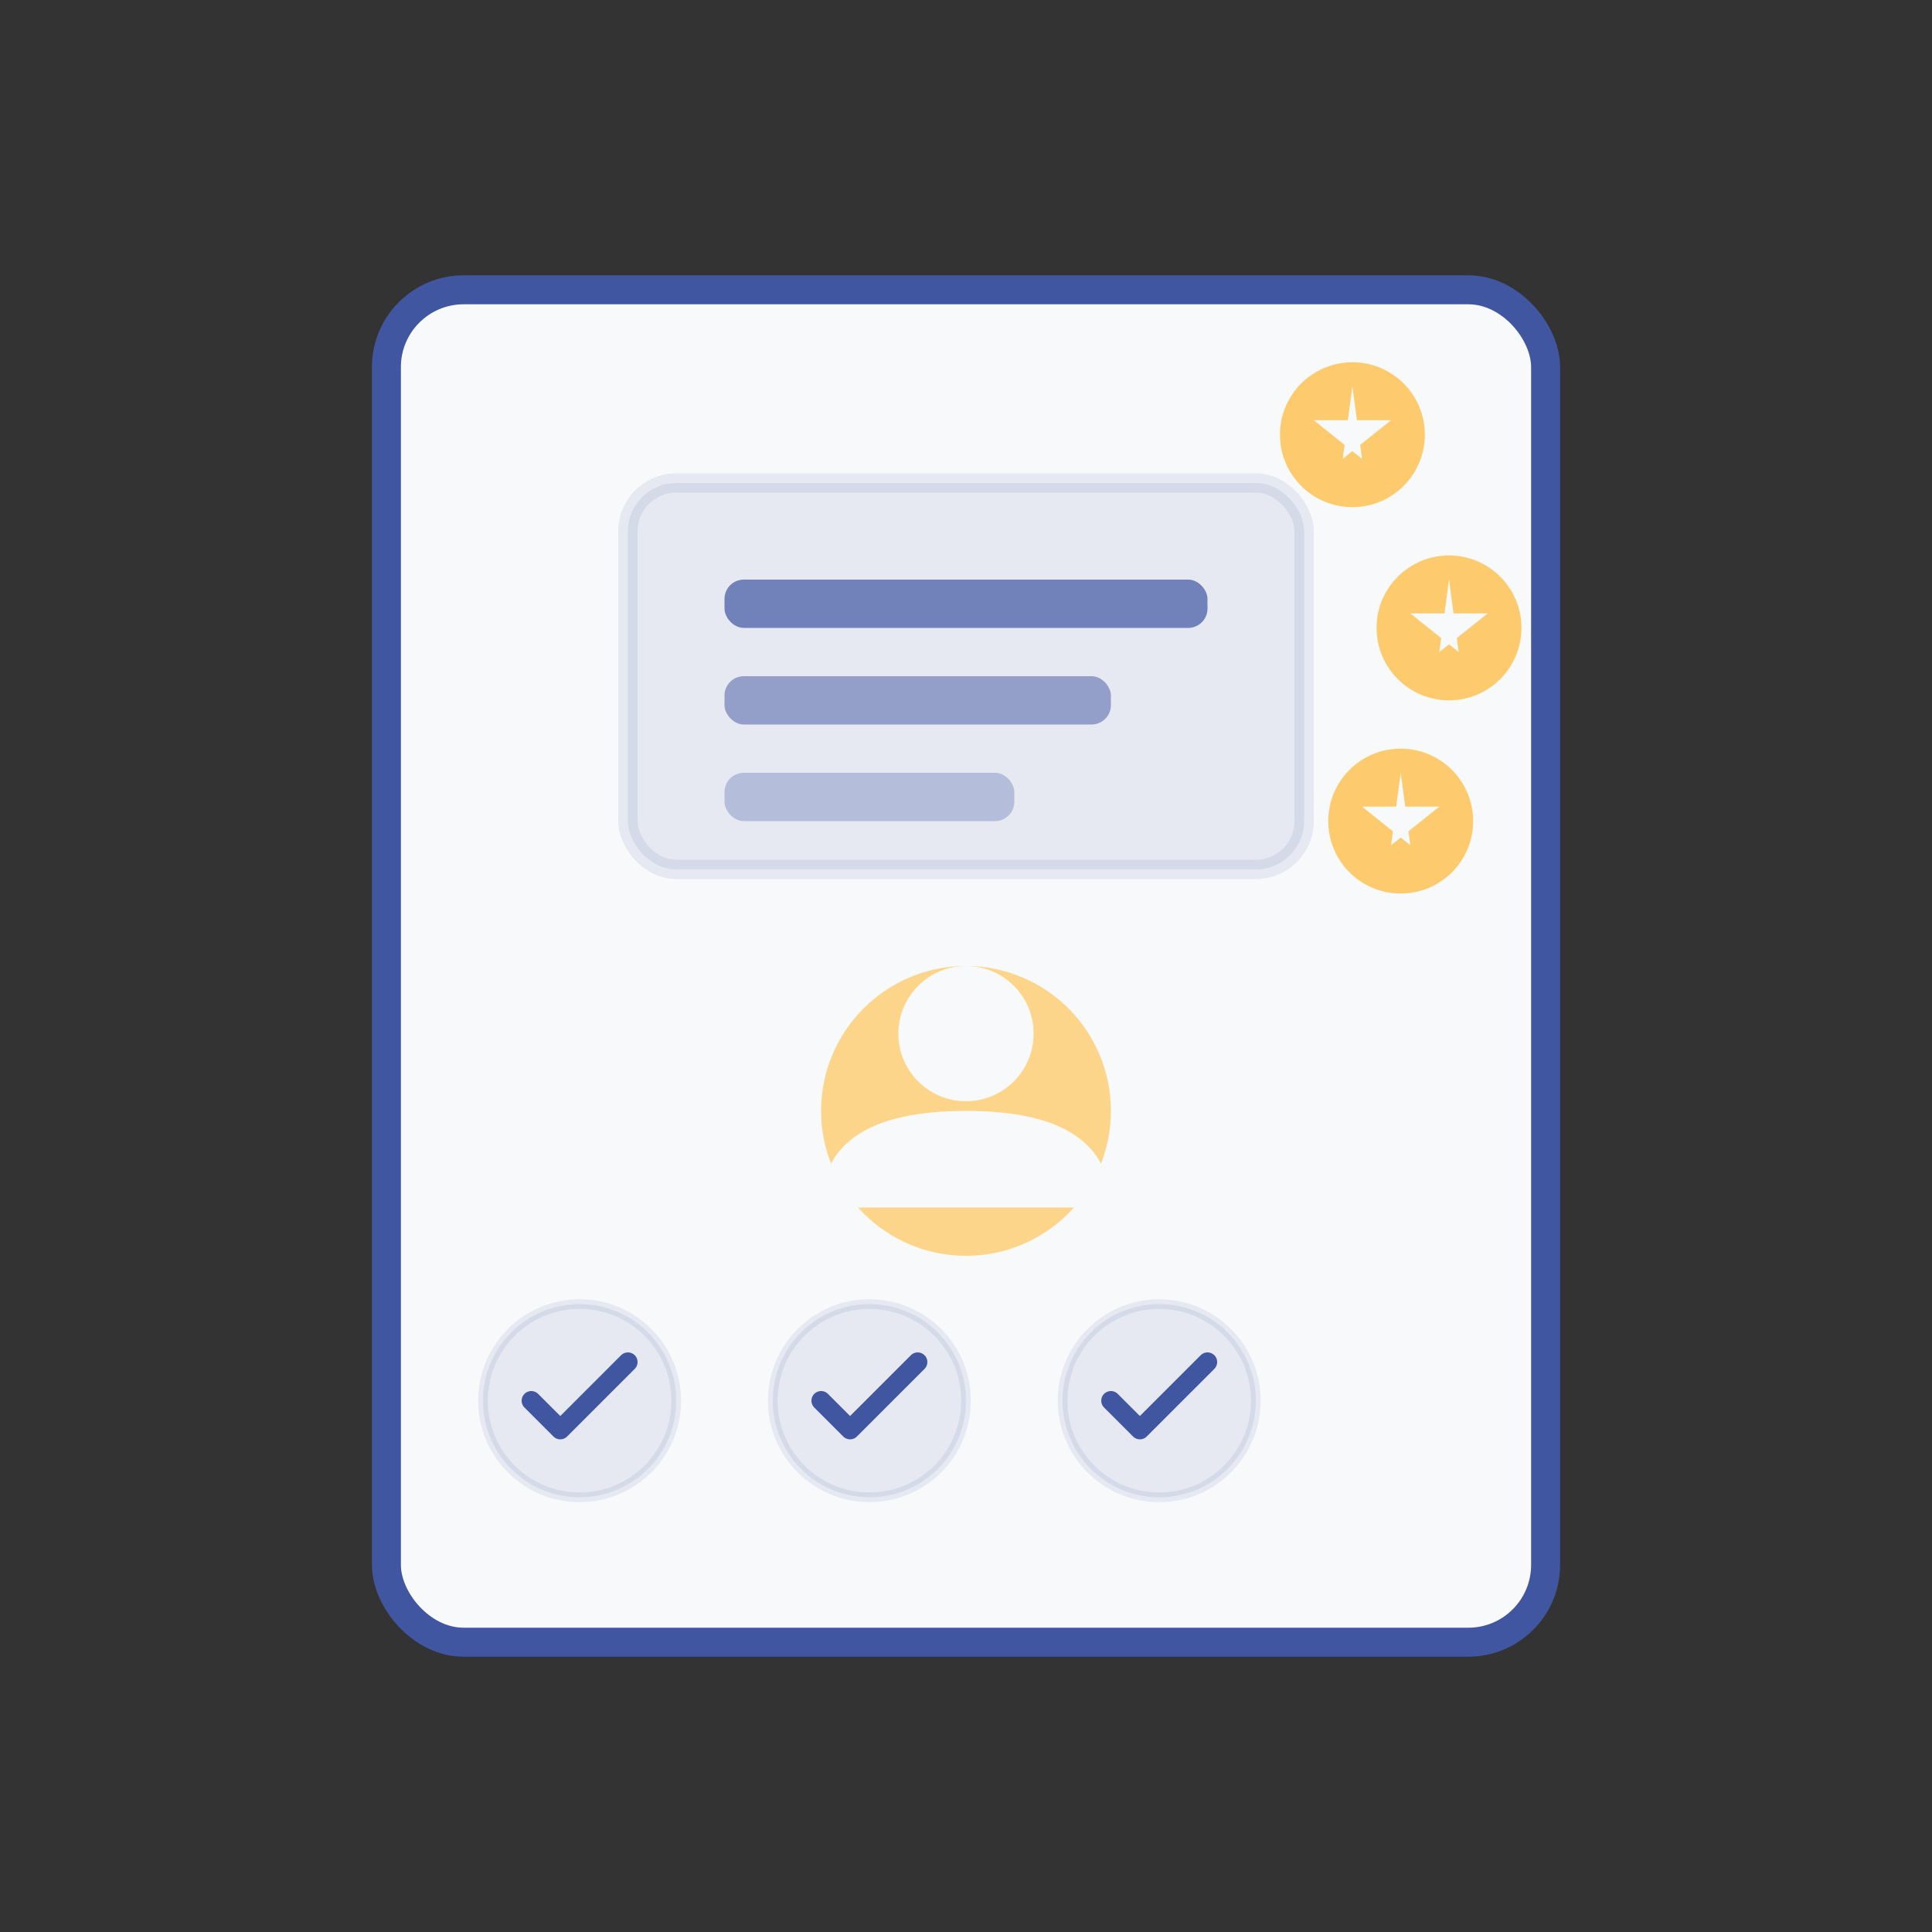 <?xml version="1.0" encoding="UTF-8"?>
<svg width="200" height="200" viewBox="0 0 200 200" fill="none" xmlns="http://www.w3.org/2000/svg">
  <rect x="0" y="0" width="200" height="200" fill="#333333" stroke="none"/>
  <!-- Document background -->
  <rect x="40" y="30" width="120" height="140" rx="8" fill="#f8f9fa" stroke="#4056A1" stroke-width="3"/>
  
  <!-- Data protection symbol -->
  <rect x="65" y="50" width="70" height="40" rx="5" fill="#4056A1" opacity="0.1" stroke="#4056A1" stroke-width="2"/>
  <rect x="75" y="60" width="50" height="5" rx="2" fill="#4056A1" opacity="0.7"/>
  <rect x="75" y="70" width="40" height="5" rx="2" fill="#4056A1" opacity="0.5"/>
  <rect x="75" y="80" width="30" height="5" rx="2" fill="#4056A1" opacity="0.3"/>
  
  <!-- User profile icon -->
  <circle cx="100" cy="115" r="15" fill="#FDCB6E" opacity="0.8"/>
  <circle cx="100" cy="107" r="7" fill="#f8f9fa"/>
  <path d="M85 125 Q85 115, 100 115 Q115 115, 115 125" fill="#f8f9fa"/>
  
  <!-- Check marks symbols -->
  <circle cx="60" cy="145" r="10" fill="#4056A1" opacity="0.1" stroke="#4056A1" stroke-width="1"/>
  <path d="M55 145 L58 148 L65 141" stroke="#4056A1" stroke-width="2" stroke-linecap="round" stroke-linejoin="round"/>
  
  <circle cx="90" cy="145" r="10" fill="#4056A1" opacity="0.1" stroke="#4056A1" stroke-width="1"/>
  <path d="M85 145 L88 148 L95 141" stroke="#4056A1" stroke-width="2" stroke-linecap="round" stroke-linejoin="round"/>
  
  <circle cx="120" cy="145" r="10" fill="#4056A1" opacity="0.1" stroke="#4056A1" stroke-width="1"/>
  <path d="M115 145 L118 148 L125 141" stroke="#4056A1" stroke-width="2" stroke-linecap="round" stroke-linejoin="round"/>
  
  <!-- EU stars -->
  <g transform="translate(140, 45) scale(0.5)">
    <circle cx="0" cy="0" r="15" fill="#FDCB6E"/>
    <path d="M0,-10 L2,5 L-8,-3 L8,-3 L-2,5 Z" fill="#f8f9fa"/>
  </g>
  <g transform="translate(150, 65) scale(0.5)">
    <circle cx="0" cy="0" r="15" fill="#FDCB6E"/>
    <path d="M0,-10 L2,5 L-8,-3 L8,-3 L-2,5 Z" fill="#f8f9fa"/>
  </g>
  <g transform="translate(145, 85) scale(0.5)">
    <circle cx="0" cy="0" r="15" fill="#FDCB6E"/>
    <path d="M0,-10 L2,5 L-8,-3 L8,-3 L-2,5 Z" fill="#f8f9fa"/>
  </g>
</svg>
